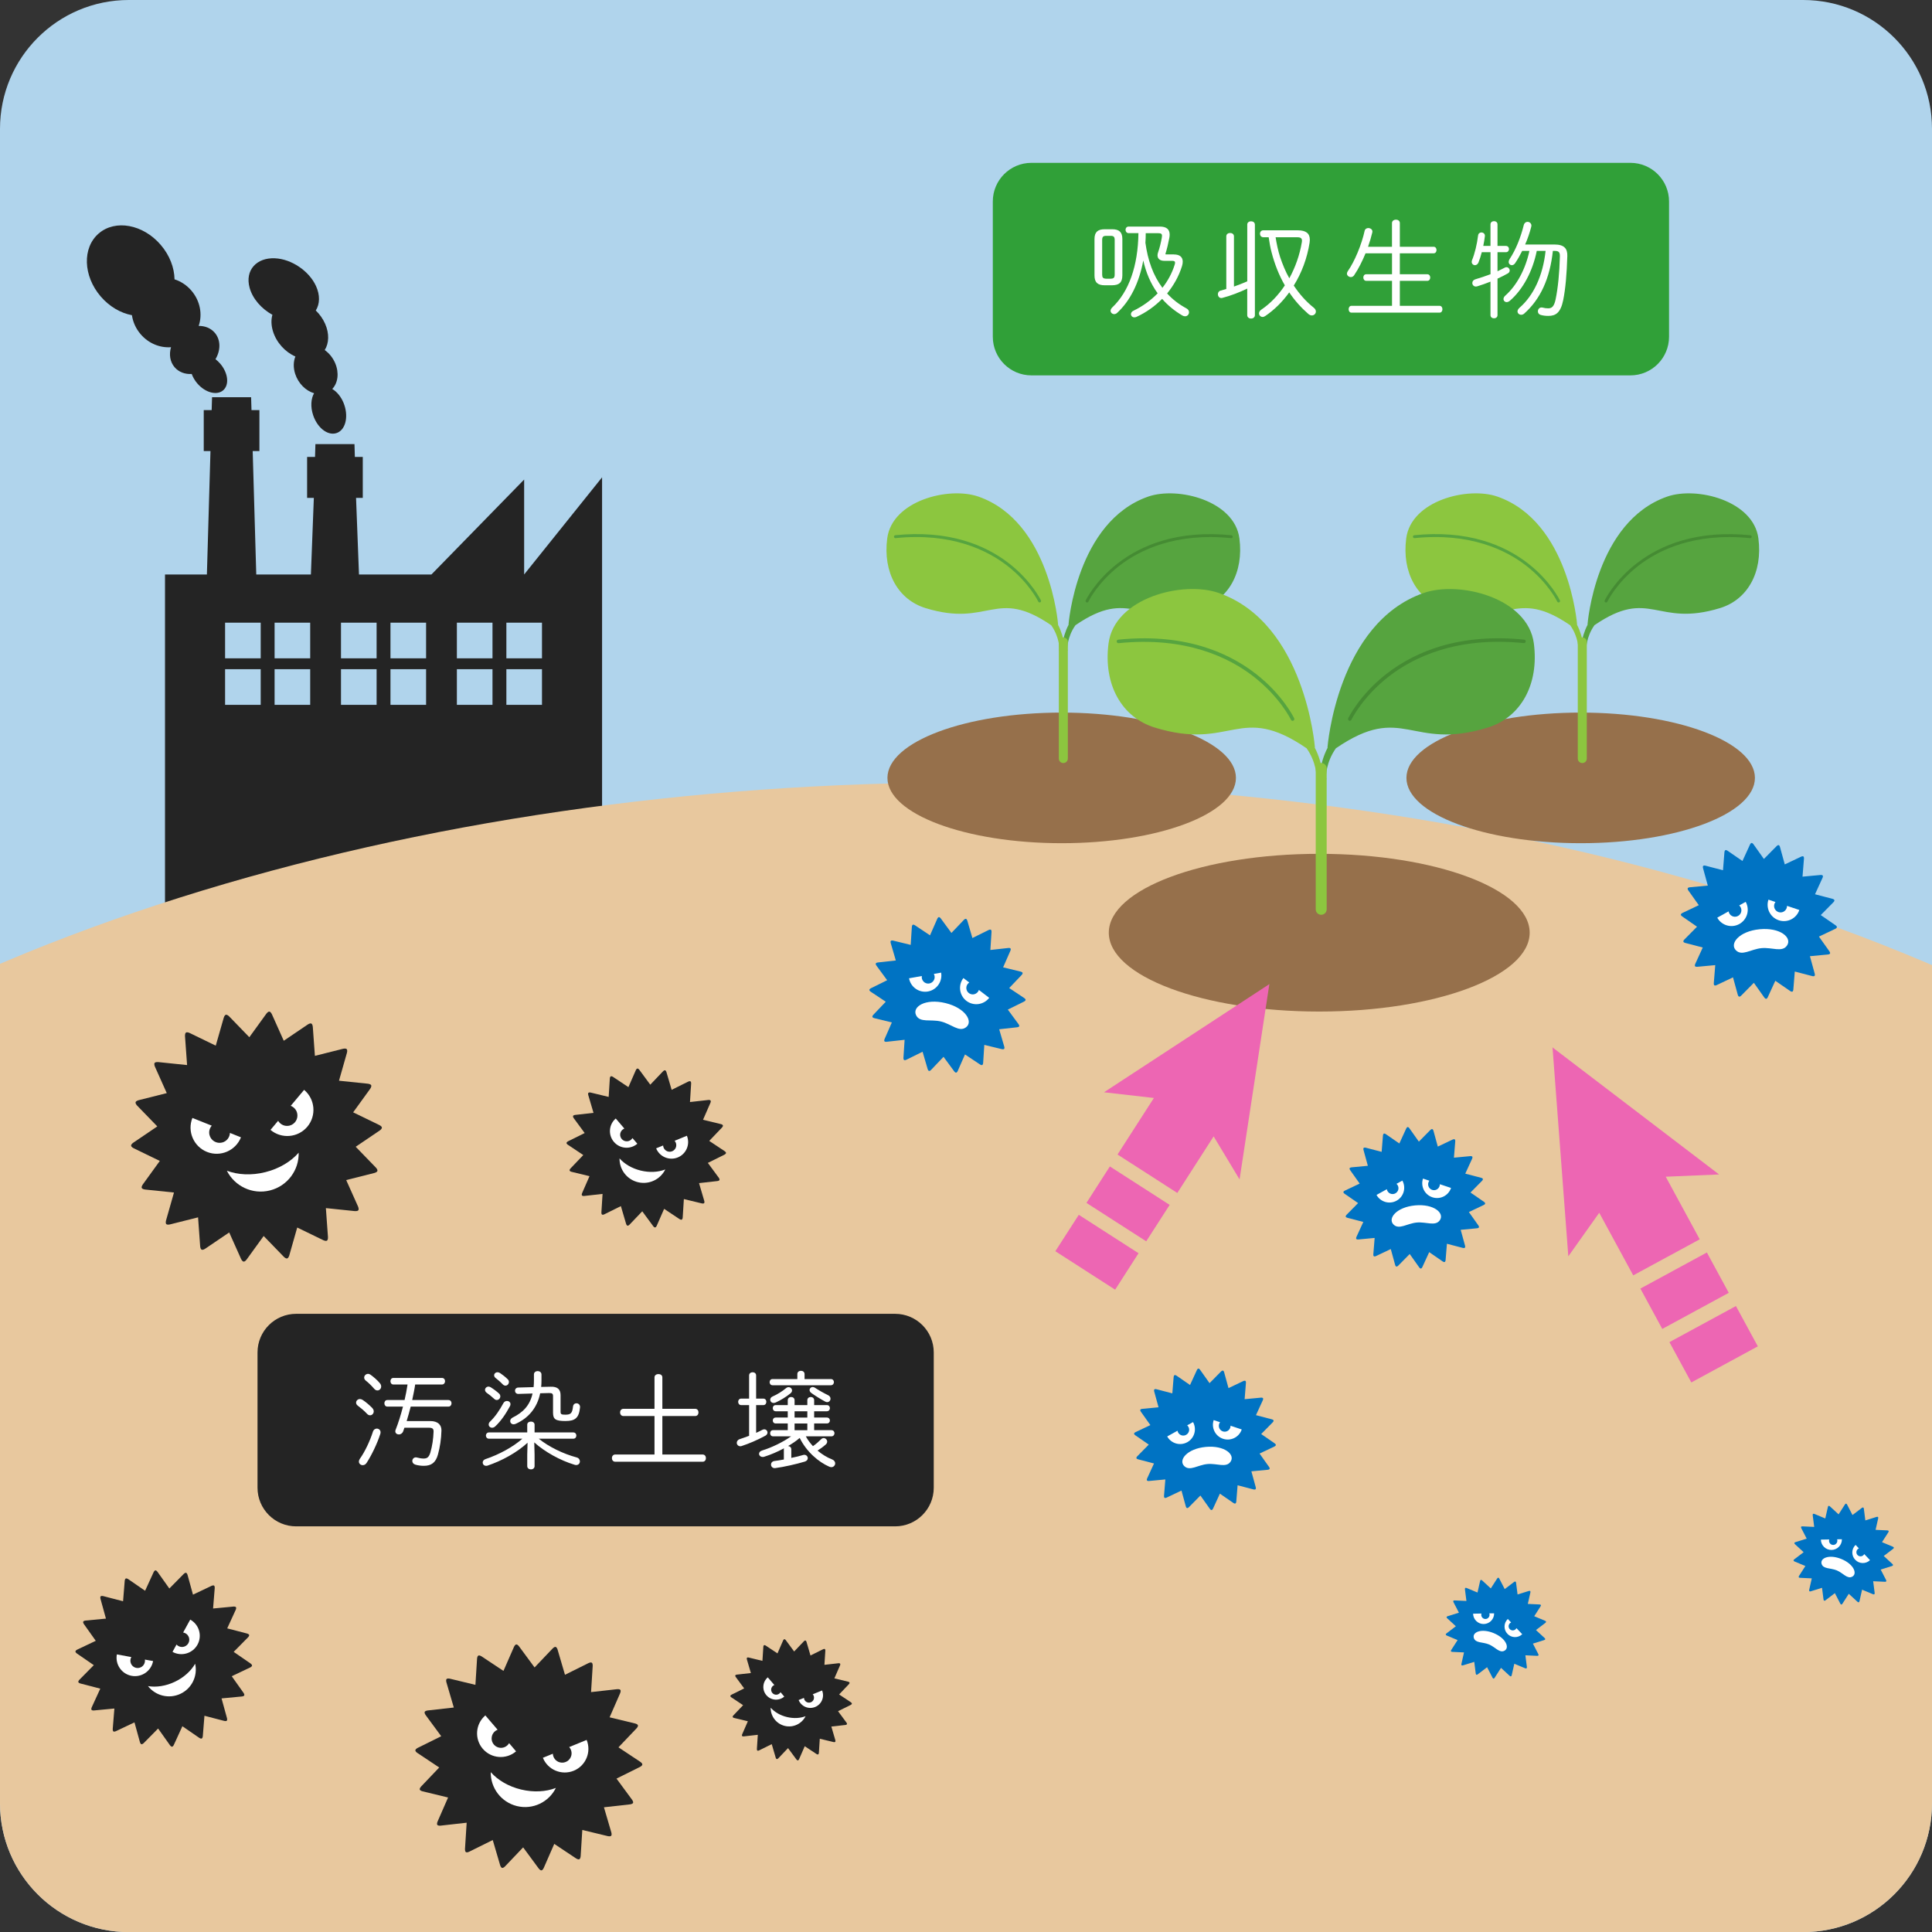 <?xml version="1.0" encoding="utf-8"?>
<!-- Generator: Adobe Illustrator 27.2.0, SVG Export Plug-In . SVG Version: 6.00 Build 0)  -->
<svg version="1.1" id="レイヤー_1" xmlns="http://www.w3.org/2000/svg" xmlns:xlink="http://www.w3.org/1999/xlink" x="0px"
	 y="0px" viewBox="0 0 599.97 600" style="enable-background:new 0 0 599.97 600;" xml:space="preserve">
<rect x="0" y="0" width="599.97" height="600" fill="#333333" stroke="none"/>
<style type="text/css">
	.st0{fill:#B0D4EC;}
	.st1{fill:#242424;}
	.st2{clip-path:url(#SVGID_00000173130577951527819260000003414882306067294911_);fill:#E8C89E;}
	.st3{fill:#FFFFFF;}
	.st4{fill:#30A038;}
	.st5{fill:#96704B;}
	.st6{fill:#8CC63F;}
	.st7{fill:#56A43F;}
	.st8{fill:#458B33;}
	.st9{fill:#0073C3;}
	.st10{fill:#ED66B3;}
</style>
<path class="st0" d="M559.97,600H40c-22.09,0-40-17.91-40-40V40C0,17.91,17.91,0,40,0h519.97c22.09,0,40,17.91,40,40v520
	C599.97,582.09,582.06,600,559.97,600z"/>
<g>
	<path class="st1" d="M51.24,178.4V302h135.73V148.23l-24.2,30.17v-29.48l-28.79,29.48h-22.5l-0.91-23.78h2.09V141.9h-2.46
		l-0.12-3.99H97.95l-0.12,3.99h-2.46v12.72h2.09l-0.91,23.78H79.58l-1.11-38.33h2.09v-12.72H78.1l-0.12-3.99H65.85l-0.12,3.99h-2.46
		v12.72h2.09l-1.11,38.33H51.24z M157.25,193.37h11.06v11.06h-11.06V193.37z M157.25,207.82h11.06v11.06h-11.06V207.82z
		 M141.88,193.37h11.06v11.06h-11.06V193.37z M141.88,207.82h11.06v11.06h-11.06V207.82z M121.26,193.37h11.06v11.06h-11.06V193.37z
		 M121.26,207.82h11.06v11.06h-11.06V207.82z M105.89,193.37h11.06v11.06h-11.06V193.37z M105.89,207.82h11.06v11.06h-11.06V207.82z
		 M85.27,193.37h11.06v11.06H85.27V193.37z M85.27,207.82h11.06v11.06H85.27V207.82z M69.9,193.37h11.06v11.06H69.9V193.37z
		 M69.9,207.82h11.06v11.06H69.9V207.82z"/>
	<path class="st1" d="M98.12,88.8c1.3,2.83,1.23,5.59-0.06,7.62c1.19,1.14,2.21,2.55,2.91,4.14c1.32,3,1.22,6.02-0.13,8.15
		c1.36,0.96,2.53,2.37,3.26,4.1c1.26,2.98,0.86,6.12-0.92,7.98c1.41,0.83,2.72,2.37,3.53,4.38c1.52,3.75,0.81,7.9-1.79,9.15
		c-2.73,1.31-6.27-1.16-7.68-5.39c-0.87-2.6-0.67-5.14,0.29-6.81c-2.56-0.76-4.88-3.01-5.86-6c-0.64-1.98-0.56-3.88,0.06-5.41
		c-3.16-1.38-5.89-4.31-6.97-7.85c-0.57-1.87-0.59-3.62-0.17-5.1c-3.41-1.89-6.12-4.96-7.07-8.37c-1.54-5.55,2.25-9.44,7.85-9.18
		C90.51,80.43,95.97,84.13,98.12,88.8z"/>
	<path class="st1" d="M30.67,72.49c-5.15,4.42-4.88,13.18,0.6,19.57c2.73,3.18,6.23,5.17,9.7,5.82c0.3,2.09,1.2,4.15,2.71,5.91
		c2.49,2.9,6.05,4.29,9.43,4.03c-0.66,2.22-0.33,4.54,1.11,6.22c1.3,1.52,3.26,2.22,5.32,2.1c0.36,1,0.94,2,1.72,2.92
		c2.47,2.88,6.07,3.84,8.04,2.15c1.97-1.69,1.56-5.39-0.91-8.27c-0.46-0.53-0.95-1-1.47-1.4c1.64-2.74,1.66-6.01-0.23-8.21
		c-1.24-1.44-3.05-2.14-4.99-2.12c1.22-3.54,0.49-7.75-2.26-10.96c-1.46-1.7-3.29-2.88-5.24-3.51c-0.06-3.59-1.5-7.45-4.29-10.7
		C44.44,69.66,35.82,68.07,30.67,72.49z"/>
</g>
<g>
	<defs>
		<path id="SVGID_1_" d="M559.97,600H40c-22.09,0-40-17.91-40-40V40C0,17.91,17.91,0,40,0h519.97c22.09,0,40,17.91,40,40v520
			C599.97,582.09,582.06,600,559.97,600z"/>
	</defs>
	<clipPath id="SVGID_00000091002708690781610390000007155333723378344328_">
		<use xlink:href="#SVGID_1_"  style="overflow:visible;"/>
	</clipPath>
	
		<ellipse style="clip-path:url(#SVGID_00000091002708690781610390000007155333723378344328_);fill:#E8C89E;" cx="299.52" cy="510" rx="487.59" ry="267"/>
</g>
<g>
	<path class="st1" d="M117.79,349.37l-8.12-3.94l5.29-7.31c0,0,0.49-0.67,0.31-1.09c-0.18-0.41-1.02-0.49-1.02-0.49l-8.98-0.93
		l2.47-8.68c0,0,0.24-0.8-0.08-1.13c-0.31-0.32-1.12-0.11-1.12-0.11l-8.75,2.2l-0.65-9c0,0-0.05-0.83-0.46-1.03
		c-0.41-0.2-1.09,0.28-1.09,0.28l-7.47,5.06l-3.69-8.24c0,0-0.34-0.77-0.78-0.81c-0.45-0.05-0.93,0.64-0.93,0.64l-5.29,7.31
		l-6.28-6.48c0,0-0.05-0.05-0.12-0.11c-0.02-0.01-0.04-0.03-0.05-0.05c-0.01-0.01-0.02-0.02-0.03-0.02
		c-0.21-0.17-0.54-0.38-0.81-0.31c-0.44,0.11-0.66,0.92-0.66,0.92L67,324.72l-8.12-3.94c0,0-0.75-0.37-1.12-0.12
		c-0.37,0.25-0.31,1.09-0.31,1.09l0.65,9l-8.98-0.93c0,0-0.83-0.09-1.1,0.27c-0.26,0.37,0.08,1.13,0.08,1.13l3.69,8.24l-8.75,2.2
		c0,0-0.81,0.2-0.93,0.63c-0.12,0.43,0.46,1.03,0.46,1.03l6.28,6.48l-7.47,5.06c0,0-0.7,0.46-0.66,0.91
		c0.03,0.45,0.79,0.81,0.79,0.81l8.12,3.94l-5.29,7.31c0,0-0.5,0.67-0.31,1.08c0.18,0.41,1.02,0.49,1.02,0.49l8.98,0.93l-2.47,8.68
		c0,0-0.23,0.8,0.08,1.12c0.31,0.32,1.12,0.11,1.12,0.11l8.75-2.2l0.65,9c0,0,0.05,0.83,0.46,1.03c0.41,0.2,1.09-0.28,1.09-0.28
		l7.47-5.06l3.69,8.24c0,0,0.34,0.77,0.79,0.81c0.45,0.05,0.93-0.64,0.93-0.64l5.29-7.31l6.28,6.48c0,0,0.58,0.6,1.01,0.49
		c0.44-0.11,0.66-0.92,0.66-0.92l2.47-8.68l8.12,3.94c0,0,0.75,0.37,1.12,0.12c0.37-0.25,0.31-1.09,0.31-1.09l-0.65-9l8.98,0.93
		c0,0,0.83,0.09,1.1-0.27c0.26-0.36-0.08-1.13-0.08-1.13l-3.69-8.24l8.75-2.2c0,0,0.81-0.2,0.94-0.63c0.12-0.43-0.46-1.03-0.46-1.03
		l-6.28-6.48l7.47-5.06c0,0,0.7-0.46,0.66-0.91C118.55,349.73,117.79,349.37,117.79,349.37z"/>
	<path class="st3" d="M71.4,351.82c-0.05,1.39-1.01,2.64-2.43,2.99c-1.72,0.43-3.47-0.61-3.91-2.34c-0.27-1.06,0.03-2.14,0.7-2.9
		l-6.01-2.4c-1.66,4.16,0.37,8.88,4.53,10.55c4.16,1.66,8.89-0.37,10.55-4.53L71.4,351.82z"/>
	<path class="st3" d="M94.44,338.45l-4.16,4.96c0.95,0.36,1.72,1.16,1.99,2.23c0.43,1.72-0.61,3.47-2.34,3.91
		c-1.42,0.36-2.85-0.29-3.56-1.49L84,350.88c3.43,2.88,8.55,2.44,11.44-0.99C98.32,346.46,97.87,341.34,94.44,338.45z"/>
	<path class="st3" d="M82.42,364c-4.34,1.09-8.58,0.84-11.97-0.44c2.43,4.82,7.94,7.49,13.39,6.12c5.45-1.37,9.05-6.33,8.91-11.72
		C90.38,360.68,86.76,362.91,82.42,364z"/>
</g>
<g>
	<path class="st1" d="M223.22,365.75l-3.4-4.62l5.14-2.55c0,0,0.48-0.23,0.5-0.52c0.02-0.29-0.43-0.58-0.43-0.58l-4.78-3.18
		l3.96-4.15c0,0,0.37-0.38,0.29-0.66c-0.08-0.28-0.6-0.4-0.6-0.4l-5.58-1.35l2.3-5.26c0,0,0.22-0.49,0.05-0.72
		c-0.17-0.23-0.7-0.17-0.7-0.17l-5.7,0.64l0.36-5.73c0,0,0.04-0.53-0.2-0.69c-0.24-0.16-0.71,0.08-0.71,0.08l-5.14,2.55l-1.62-5.5
		c0,0-0.01-0.04-0.03-0.1c-0.01-0.01-0.01-0.03-0.02-0.04c0-0.01-0.01-0.01-0.01-0.02c-0.07-0.16-0.19-0.37-0.36-0.41
		c-0.28-0.07-0.64,0.32-0.64,0.32l-3.96,4.15l-3.4-4.62c0,0-0.31-0.43-0.6-0.4c-0.28,0.03-0.49,0.52-0.49,0.52l-2.3,5.26l-4.78-3.18
		c0,0-0.44-0.3-0.7-0.17c-0.26,0.13-0.29,0.66-0.29,0.66l-0.36,5.73l-5.58-1.35c0,0-0.52-0.13-0.71,0.08
		c-0.2,0.21-0.04,0.72-0.04,0.72l1.62,5.5l-5.7,0.64c0,0-0.53,0.05-0.64,0.32c-0.12,0.26,0.2,0.69,0.2,0.69l3.4,4.62l-5.14,2.55
		c0,0-0.48,0.23-0.5,0.52c-0.02,0.29,0.43,0.58,0.43,0.58l4.78,3.18l-3.96,4.15c0,0-0.37,0.38-0.29,0.66c0.08,0.28,0.6,0.4,0.6,0.4
		l5.58,1.35l-2.3,5.26c0,0-0.22,0.49-0.05,0.72c0.17,0.23,0.7,0.17,0.7,0.17l5.7-0.64l-0.36,5.73c0,0-0.04,0.53,0.2,0.69
		c0.24,0.16,0.71-0.08,0.71-0.08l5.14-2.55l1.62,5.5c0,0,0.15,0.51,0.42,0.58c0.28,0.07,0.64-0.32,0.64-0.32l3.96-4.15l3.4,4.62
		c0,0,0.31,0.43,0.6,0.4c0.28-0.03,0.49-0.52,0.49-0.52l2.3-5.26l4.78,3.18c0,0,0.44,0.3,0.7,0.17c0.26-0.13,0.29-0.66,0.29-0.66
		l0.36-5.73l5.58,1.35c0,0,0.52,0.13,0.71-0.08c0.2-0.21,0.04-0.72,0.04-0.72l-1.62-5.5l5.7-0.64c0,0,0.53-0.05,0.64-0.32
		C223.54,366.18,223.22,365.75,223.22,365.75z"/>
	<path class="st3" d="M196.4,353.41c-0.44,0.77-1.35,1.18-2.25,0.96c-1.1-0.27-1.77-1.37-1.51-2.47c0.16-0.68,0.65-1.19,1.25-1.43
		l-2.67-3.13c-2.17,1.85-2.42,5.11-0.57,7.27c1.85,2.17,5.11,2.42,7.27,0.57L196.4,353.41z"/>
	<path class="st3" d="M213.31,352.7l-3.81,1.56c0.43,0.48,0.62,1.16,0.46,1.84c-0.27,1.1-1.37,1.77-2.47,1.51
		c-0.9-0.22-1.52-1-1.56-1.89l-2.17,0.89c1.08,2.64,4.09,3.9,6.73,2.82C213.12,358.35,214.39,355.34,213.31,352.7z"/>
	<path class="st3" d="M198.99,363.52c-2.76-0.67-5.08-2.06-6.6-3.79c-0.06,3.43,2.26,6.56,5.73,7.4c3.47,0.84,6.96-0.89,8.48-3.96
		C204.45,364.01,201.76,364.19,198.99,363.52z"/>
</g>
<g>
	<path class="st1" d="M196.29,558.9l-4.84-6.57l7.31-3.63c0,0,0.68-0.33,0.71-0.74c0.03-0.41-0.61-0.82-0.61-0.82l-6.8-4.52
		l5.63-5.91c0,0,0.53-0.54,0.41-0.93c-0.11-0.39-0.85-0.56-0.85-0.56l-7.94-1.92l3.27-7.48c0,0,0.31-0.69,0.07-1.02
		c-0.24-0.33-0.99-0.24-0.99-0.24l-8.11,0.91l0.51-8.15c0,0,0.05-0.75-0.29-0.98c-0.34-0.23-1.01,0.12-1.01,0.12l-7.31,3.63
		l-2.3-7.83c0,0-0.02-0.06-0.05-0.14c-0.01-0.02-0.02-0.04-0.02-0.06c0-0.01-0.01-0.02-0.01-0.03c-0.1-0.22-0.27-0.53-0.52-0.59
		c-0.4-0.1-0.91,0.46-0.91,0.46l-5.63,5.91l-4.84-6.57c0,0-0.44-0.61-0.85-0.57c-0.4,0.05-0.7,0.74-0.7,0.74l-3.27,7.48l-6.8-4.52
		c0,0-0.63-0.42-0.99-0.24c-0.37,0.18-0.41,0.94-0.41,0.94l-0.51,8.15l-7.94-1.92c0,0-0.73-0.18-1.01,0.11
		c-0.28,0.29-0.06,1.02-0.06,1.02l2.3,7.83l-8.12,0.91c0,0-0.75,0.08-0.92,0.45c-0.16,0.37,0.29,0.98,0.29,0.98l4.84,6.57
		l-7.32,3.63c0,0-0.68,0.33-0.71,0.74c-0.03,0.41,0.61,0.82,0.61,0.82l6.8,4.52l-5.63,5.91c0,0-0.52,0.54-0.41,0.93
		c0.11,0.39,0.85,0.56,0.85,0.56l7.94,1.92l-3.27,7.48c0,0-0.31,0.69-0.07,1.02c0.24,0.33,0.99,0.24,0.99,0.24l8.12-0.91l-0.52,8.15
		c0,0-0.05,0.76,0.29,0.98c0.34,0.23,1.01-0.12,1.01-0.12l7.32-3.63l2.3,7.83c0,0,0.21,0.73,0.6,0.82c0.4,0.1,0.91-0.46,0.91-0.46
		l5.63-5.91l4.84,6.57c0,0,0.44,0.61,0.85,0.57c0.4-0.05,0.7-0.74,0.7-0.74l3.27-7.48l6.8,4.52c0,0,0.63,0.42,0.99,0.24
		c0.36-0.18,0.41-0.94,0.41-0.94l0.51-8.15l7.94,1.92c0,0,0.73,0.18,1.02-0.11c0.28-0.3,0.06-1.02,0.06-1.02l-2.3-7.83l8.12-0.91
		c0,0,0.75-0.08,0.92-0.45C196.74,559.5,196.29,558.9,196.29,558.9z"/>
	<path class="st3" d="M158.1,541.33c-0.63,1.09-1.92,1.68-3.21,1.37c-1.56-0.38-2.52-1.95-2.14-3.51c0.23-0.96,0.92-1.7,1.78-2.03
		l-3.81-4.45c-3.08,2.64-3.44,7.27-0.81,10.35c2.64,3.08,7.27,3.44,10.35,0.81L158.1,541.33z"/>
	<path class="st3" d="M182.18,540.32l-5.42,2.22c0.61,0.69,0.89,1.66,0.66,2.62c-0.38,1.56-1.95,2.52-3.52,2.14
		c-1.29-0.31-2.16-1.43-2.22-2.69l-3.09,1.26c1.53,3.76,5.82,5.55,9.58,4.02C181.91,548.36,183.71,544.08,182.18,540.32z"/>
	<path class="st3" d="M161.8,555.72c-3.93-0.95-7.23-2.94-9.4-5.39c-0.09,4.88,3.21,9.34,8.15,10.54c4.94,1.2,9.91-1.26,12.07-5.64
		C169.57,556.42,165.73,556.67,161.8,555.72z"/>
</g>
<g>
	<path class="st1" d="M262.85,534.92l-2.6-3.52l3.92-1.94c0,0,0.36-0.18,0.38-0.4c0.01-0.22-0.33-0.44-0.33-0.44l-3.64-2.42
		l3.02-3.17c0,0,0.28-0.29,0.22-0.5c-0.06-0.21-0.46-0.3-0.46-0.3l-4.25-1.03l1.75-4.01c0,0,0.17-0.37,0.04-0.55
		c-0.13-0.18-0.53-0.13-0.53-0.13l-4.35,0.49l0.28-4.37c0,0,0.03-0.4-0.15-0.53c-0.18-0.12-0.54,0.06-0.54,0.06l-3.92,1.94
		l-1.23-4.2c0,0-0.01-0.03-0.03-0.08c0-0.01-0.01-0.02-0.01-0.03c0-0.01,0-0.01-0.01-0.02c-0.05-0.12-0.14-0.28-0.28-0.32
		c-0.21-0.05-0.49,0.24-0.49,0.24l-3.02,3.17l-2.6-3.52c0,0-0.24-0.33-0.45-0.3c-0.22,0.02-0.38,0.4-0.38,0.4l-1.75,4.01l-3.64-2.42
		c0,0-0.34-0.23-0.53-0.13c-0.2,0.1-0.22,0.5-0.22,0.5l-0.28,4.37l-4.25-1.03c0,0-0.39-0.1-0.54,0.06
		c-0.15,0.16-0.03,0.55-0.03,0.55l1.23,4.2l-4.35,0.49c0,0-0.4,0.04-0.49,0.24c-0.09,0.2,0.16,0.52,0.16,0.52l2.6,3.52l-3.92,1.95
		c0,0-0.36,0.18-0.38,0.4c-0.01,0.22,0.33,0.44,0.33,0.44l3.64,2.42l-3.02,3.17c0,0-0.28,0.29-0.22,0.5c0.06,0.21,0.46,0.3,0.46,0.3
		l4.25,1.03l-1.75,4.01c0,0-0.17,0.37-0.04,0.55c0.13,0.18,0.53,0.13,0.53,0.13l4.35-0.49l-0.28,4.37c0,0-0.03,0.4,0.15,0.53
		c0.18,0.12,0.54-0.06,0.54-0.06l3.92-1.94l1.23,4.2c0,0,0.11,0.39,0.32,0.44c0.21,0.05,0.49-0.24,0.49-0.24l3.02-3.17l2.6,3.52
		c0,0,0.24,0.33,0.46,0.3c0.22-0.02,0.38-0.4,0.38-0.4l1.75-4.01l3.64,2.42c0,0,0.34,0.23,0.53,0.13c0.2-0.1,0.22-0.5,0.22-0.5
		l0.28-4.37l4.25,1.03c0,0,0.39,0.1,0.54-0.06c0.15-0.16,0.03-0.55,0.03-0.55l-1.23-4.2l4.35-0.49c0,0,0.4-0.04,0.49-0.24
		C263.1,535.24,262.85,534.92,262.85,534.92z"/>
	<path class="st3" d="M242.39,525.5c-0.34,0.58-1.03,0.9-1.72,0.74c-0.84-0.2-1.35-1.05-1.15-1.88c0.13-0.52,0.49-0.91,0.95-1.09
		l-2.04-2.38c-1.65,1.41-1.85,3.9-0.43,5.55c1.41,1.65,3.9,1.85,5.55,0.43L242.39,525.5z"/>
	<path class="st3" d="M255.29,524.96l-2.9,1.19c0.33,0.37,0.48,0.89,0.35,1.4c-0.2,0.84-1.05,1.35-1.88,1.15
		c-0.69-0.17-1.16-0.77-1.19-1.44l-1.66,0.68c0.82,2.01,3.12,2.98,5.13,2.15C255.15,529.27,256.12,526.97,255.29,524.96z"/>
	<path class="st3" d="M244.37,533.21c-2.11-0.51-3.87-1.57-5.04-2.89c-0.05,2.61,1.72,5,4.37,5.65c2.65,0.64,5.31-0.68,6.47-3.02
		C248.54,533.59,246.48,533.72,244.37,533.21z"/>
</g>
<g>
	<path class="st1" d="M76.71,507.28l-6.15-1.6l2.65-5.78c0,0,0.25-0.53,0.06-0.79c-0.18-0.26-0.77-0.2-0.77-0.2l-6.33,0.6l0.51-6.34
		c0,0,0.05-0.59-0.21-0.77c-0.26-0.18-0.79,0.08-0.79,0.08l-5.75,2.73l-1.69-6.13c0,0-0.15-0.57-0.46-0.65
		c-0.31-0.08-0.72,0.34-0.72,0.34l-4.47,4.53l-3.68-5.18c0,0-0.34-0.48-0.65-0.45c-0.32,0.03-0.56,0.57-0.56,0.57L45.06,494
		l-5.24-3.61c0,0-0.04-0.03-0.1-0.06c-0.01-0.01-0.03-0.02-0.04-0.02c-0.01,0-0.02-0.01-0.02-0.01c-0.17-0.09-0.42-0.19-0.6-0.1
		c-0.29,0.14-0.33,0.72-0.33,0.72l-0.51,6.34l-6.16-1.6c0,0-0.57-0.15-0.79,0.07c-0.22,0.23-0.06,0.79-0.06,0.79l1.69,6.13
		l-6.33,0.6c0,0-0.59,0.05-0.72,0.34c-0.13,0.29,0.21,0.77,0.21,0.77l3.68,5.18l-5.75,2.73c0,0-0.53,0.25-0.56,0.57
		c-0.03,0.32,0.46,0.65,0.46,0.65l5.24,3.61l-4.47,4.53c0,0-0.42,0.42-0.33,0.72c0.08,0.31,0.65,0.45,0.65,0.45l6.16,1.6l-2.65,5.78
		c0,0-0.25,0.53-0.07,0.79c0.18,0.26,0.77,0.2,0.77,0.2l6.33-0.6l-0.51,6.34c0,0-0.05,0.59,0.21,0.77c0.26,0.18,0.79-0.08,0.79-0.08
		l5.75-2.73l1.69,6.13c0,0,0.15,0.57,0.46,0.65c0.31,0.08,0.72-0.34,0.72-0.34l4.47-4.53l3.68,5.19c0,0,0.34,0.48,0.65,0.45
		c0.32-0.03,0.56-0.57,0.56-0.57l2.65-5.78l5.24,3.61c0,0,0.48,0.34,0.77,0.2c0.29-0.14,0.33-0.72,0.33-0.72l0.51-6.34l6.15,1.6
		c0,0,0.57,0.15,0.79-0.07c0.22-0.23,0.06-0.79,0.06-0.79l-1.69-6.13l6.33-0.6c0,0,0.59-0.05,0.72-0.34
		c0.13-0.29-0.21-0.77-0.21-0.77l-3.68-5.18l5.75-2.73c0,0,0.53-0.25,0.56-0.57c0.02-0.32-0.46-0.65-0.46-0.65l-5.24-3.61l4.47-4.53
		c0,0,0.42-0.42,0.33-0.72C77.28,507.43,76.71,507.28,76.71,507.28z"/>
	<path class="st3" d="M44.99,515.37c0.15,0.97-0.34,1.96-1.27,2.4c-1.13,0.54-2.48,0.06-3.02-1.08c-0.33-0.7-0.27-1.48,0.08-2.1
		l-4.49-0.83c-0.57,3.11,1.48,6.09,4.59,6.66c3.11,0.57,6.09-1.48,6.66-4.59L44.99,515.37z"/>
	<path class="st3" d="M59.07,502.96l-2.19,4c0.71,0.12,1.35,0.57,1.68,1.26c0.54,1.13,0.06,2.48-1.08,3.02
		c-0.93,0.44-2.01,0.19-2.66-0.54l-1.25,2.28c2.77,1.52,6.25,0.51,7.77-2.26C62.85,507.96,61.84,504.48,59.07,502.96z"/>
	<path class="st3" d="M54.29,522.27c-2.85,1.35-5.82,1.77-8.33,1.34c2.34,3,6.52,4.08,10.1,2.38c3.58-1.7,5.38-5.62,4.54-9.33
		C59.33,518.88,57.13,520.92,54.29,522.27z"/>
</g>
<path class="st1" d="M277.97,474h-186c-6.63,0-12-5.37-12-12v-42c0-6.63,5.37-12,12-12h186c6.63,0,12,5.37,12,12v42
	C289.97,468.63,284.6,474,277.97,474z"/>
<g>
	<path class="st3" d="M115.63,437.27c0.3,0.33,0.43,0.69,0.43,1.02c0,0.66-0.5,1.22-1.12,1.22c-0.33,0-0.66-0.13-0.96-0.46
		c-0.89-0.99-2.15-1.98-2.81-2.48c-0.43-0.3-0.59-0.66-0.59-0.99c0-0.59,0.53-1.12,1.19-1.12c0.26,0,0.56,0.1,0.83,0.26
		C113.48,435.29,114.8,436.38,115.63,437.27z M117.02,443.64c0.59,0,1.16,0.43,1.16,1.16c0,0.17-0.03,0.36-0.1,0.56
		c-0.92,2.9-2.71,6.6-4.22,8.91c-0.33,0.53-0.79,0.73-1.22,0.73c-0.63,0-1.19-0.46-1.19-1.12c0-0.26,0.1-0.56,0.3-0.86
		c1.55-2.15,3.13-5.51,4.06-8.42C116.02,443.94,116.52,443.64,117.02,443.64z M117.97,429.55c0.3,0.36,0.4,0.69,0.4,1.02
		c0,0.69-0.53,1.22-1.16,1.22c-0.33,0-0.69-0.13-1.02-0.53c-0.79-0.92-1.85-1.95-2.54-2.47c-0.4-0.3-0.56-0.66-0.56-0.99
		c0-0.63,0.56-1.16,1.22-1.16c0.23,0,0.46,0.07,0.69,0.23C115.96,427.53,117.25,428.66,117.97,429.55z M125.6,443.34
		c-0.13,0.4-0.26,0.79-0.4,1.16c-0.26,0.66-0.83,0.96-1.32,0.96c-0.59,0-1.12-0.36-1.12-0.99c0-0.13,0.03-0.3,0.1-0.46
		c0.86-2.18,1.62-4.62,2.28-7.2h-4.85c-0.63,0-0.92-0.53-0.92-1.02c0-0.53,0.3-1.02,0.92-1.02h5.35c0.36-1.58,0.69-3.2,0.92-4.82
		h-4.39c-0.63,0-0.92-0.53-0.92-1.02c0-0.53,0.3-1.02,0.92-1.02h15.08c0.63,0,0.96,0.5,0.96,1.02c0,0.5-0.33,1.02-0.96,1.02h-8.32
		c-0.23,1.62-0.59,3.2-0.92,4.82h11.25c0.63,0,0.96,0.5,0.96,1.02c0,0.5-0.33,1.02-0.96,1.02h-11.72c-0.4,1.52-0.79,3-1.25,4.49
		h7.33c2.48,0,3.5,1.29,3.47,2.94c-0.07,2.67-0.46,5.18-1.09,7.46c-0.69,2.51-2.05,3.5-4.39,3.5c-0.79,0-1.72-0.1-2.61-0.36
		c-0.66-0.2-0.96-0.66-0.96-1.15c0-0.56,0.43-1.12,1.12-1.12c0.13,0,0.26,0.03,0.4,0.07c0.59,0.17,1.35,0.3,1.98,0.3
		c1.06,0,1.65-0.36,2.11-1.88c0.59-2.01,0.92-4.29,0.99-6.44c0.03-0.89-0.3-1.25-1.42-1.25H125.6z"/>
	<path class="st3" d="M167.31,446.78c3.1,2.51,7.56,4.69,11.75,5.81c0.73,0.2,1.02,0.73,1.02,1.25c0,0.56-0.4,1.12-1.16,1.12
		c-0.17,0-0.33-0.03-0.53-0.1c-4.39-1.32-9.21-3.99-12.48-6.93l0.1,3.8v3.56c0,0.66-0.56,1.02-1.12,1.02
		c-0.59,0-1.16-0.36-1.16-1.02v-3.6l0.1-3.66c-3.33,3.07-7.99,5.61-12.41,7.1c-0.17,0.07-0.33,0.07-0.46,0.07
		c-0.66,0-1.06-0.5-1.06-1.02c0-0.43,0.26-0.86,0.86-1.06c4.22-1.42,8.61-3.8,11.45-6.34h-10.36c-0.63,0-0.96-0.5-0.96-0.99
		c0-0.46,0.33-0.96,0.96-0.96h11.88v-2.41c0-0.63,0.56-0.96,1.16-0.96c0.56,0,1.12,0.33,1.12,0.96v2.41h12.01
		c0.66,0,0.96,0.5,0.96,0.96c0,0.5-0.3,0.99-0.96,0.99H167.31z M154.94,432.72c0.3,0.26,0.43,0.59,0.43,0.92
		c0,0.59-0.5,1.12-1.09,1.12c-0.26,0-0.56-0.1-0.82-0.36c-0.66-0.63-1.62-1.39-2.25-1.82c-0.43-0.3-0.59-0.66-0.59-0.96
		c0-0.56,0.5-1.02,1.09-1.02c0.2,0,0.43,0.07,0.66,0.2C153.19,431.3,154.21,432.06,154.94,432.72z M157.44,435.06
		c0.56,0,1.09,0.4,1.09,0.99c0,0.23-0.07,0.46-0.2,0.69c-1.29,2.41-2.77,4.55-4.49,6.17c-0.33,0.33-0.69,0.46-1.02,0.46
		c-0.59,0-1.06-0.43-1.06-0.99c0-0.33,0.13-0.66,0.5-0.99c1.58-1.52,2.9-3.5,4.06-5.64C156.59,435.26,157.02,435.06,157.44,435.06z
		 M157.71,428.36c0.23,0.23,0.33,0.53,0.33,0.79c0,0.59-0.46,1.15-1.06,1.15c-0.3,0-0.63-0.13-0.92-0.46
		c-0.76-0.79-1.45-1.35-2.08-1.85c-0.36-0.26-0.53-0.59-0.53-0.89c0-0.53,0.46-0.96,1.06-0.96c0.26,0,0.53,0.1,0.79,0.26
		C156.09,426.94,156.92,427.57,157.71,428.36z M171.04,430.64c2.15-0.07,3.04,0.89,3.04,2.61v5.15c0,0.79,0.26,0.92,1.52,0.92
		c1.68,0,2.11-0.5,2.34-2.48c0.07-0.73,0.56-1.06,1.09-1.06c0.59,0,1.19,0.5,1.09,1.32c-0.33,3.2-1.48,4.19-4.52,4.19
		c-3.1,0-3.86-0.56-3.86-2.61v-5.12c0-0.73-0.26-0.99-1.25-0.96l-2.74,0.07c-0.96,4.65-3.76,7.76-7.56,9.47
		c-0.23,0.1-0.46,0.17-0.69,0.17c-0.66,0-1.06-0.49-1.06-1.02c0-0.4,0.23-0.79,0.73-1.06c3.2-1.58,5.38-3.73,6.21-7.49l-4.39,0.13
		c-0.69,0.03-1.06-0.5-1.06-0.99s0.36-0.99,1.06-0.99l4.72-0.13c0.07-0.66,0.1-1.35,0.1-2.08v-1.88c0-0.66,0.59-1.02,1.15-1.02
		c0.59,0,1.19,0.36,1.19,1.06v1.98c0,0.66-0.03,1.29-0.1,1.88L171.04,430.64z"/>
	<path class="st3" d="M218.2,451.69c0.69,0,1.02,0.56,1.02,1.12c0,0.56-0.33,1.12-1.02,1.12h-27.16c-0.66,0-1.02-0.56-1.02-1.12
		c0-0.56,0.36-1.12,1.02-1.12h12.21v-11.95h-9.67c-0.66,0-1.02-0.56-1.02-1.12c0-0.56,0.36-1.12,1.02-1.12h9.67v-9.77
		c0-0.69,0.63-1.02,1.22-1.02c0.63,0,1.22,0.33,1.22,1.02v9.77h10.2c0.69,0,1.02,0.56,1.02,1.12c0,0.56-0.33,1.12-1.02,1.12h-10.2
		v11.95H218.2z"/>
	<path class="st3" d="M234.8,444.96c0.66-0.3,1.32-0.59,1.92-0.92c0.23-0.13,0.43-0.17,0.63-0.17c0.56,0,0.99,0.46,0.99,0.99
		c0,0.36-0.2,0.73-0.66,0.99c-2.48,1.35-5.12,2.47-7.36,3.2c-0.17,0.07-0.3,0.07-0.43,0.07c-0.66,0-1.09-0.53-1.09-1.06
		c0-0.46,0.3-0.96,0.96-1.16c0.86-0.3,1.85-0.63,2.87-1.02v-9.54h-2.48c-0.59,0-0.92-0.5-0.92-1.02c0-0.5,0.33-0.99,0.92-0.99h2.48
		v-7.2c0-0.66,0.56-0.99,1.09-0.99c0.56,0,1.09,0.33,1.09,0.99v7.2h2.25c0.63,0,0.92,0.5,0.92,0.99c0,0.53-0.3,1.02-0.92,1.02h-2.25
		V444.96z M250.25,446.05c0.59,1.12,1.35,2.11,2.21,3.04c0.96-0.66,1.78-1.39,2.54-2.15c0.23-0.23,0.53-0.36,0.79-0.36
		c0.56,0,1.09,0.53,1.09,1.09c0,0.3-0.13,0.63-0.46,0.92c-0.83,0.73-1.75,1.39-2.54,1.88c1.42,1.19,2.97,2.15,4.52,2.74
		c0.66,0.26,0.96,0.76,0.96,1.22c0,0.59-0.46,1.19-1.19,1.19c-0.23,0-0.46-0.07-0.69-0.17c-3.2-1.39-7-4.55-9.14-8.91
		c-1.09,0.96-2.34,1.78-3.6,2.51c0.53,0.07,0.99,0.4,0.99,1.02v2.67c1.35-0.26,2.64-0.59,3.63-0.89c0.13-0.03,0.26-0.07,0.4-0.07
		c0.66,0,1.09,0.53,1.09,1.06c0,0.43-0.3,0.86-0.96,1.06c-2.54,0.76-6.4,1.65-9.14,2.01c-0.83,0.1-1.32-0.5-1.32-1.09
		c0-0.53,0.36-1.02,1.09-1.12c0.83-0.1,1.85-0.26,2.9-0.46v-3.17c0-0.1,0-0.2,0.03-0.3c-2.01,1.09-4.12,1.98-6.11,2.61
		c-0.17,0.07-0.33,0.07-0.5,0.07c-0.66,0-1.12-0.46-1.12-0.99c0-0.4,0.3-0.83,0.96-1.02c3-0.92,6.54-2.64,8.98-4.39h-5.58
		c-0.63,0-0.92-0.5-0.92-0.96c0-0.5,0.3-0.96,0.92-0.96h4.55v-2.08h-3.73c-0.63,0-0.92-0.46-0.92-0.92s0.3-0.92,0.92-0.92h3.73
		v-1.95h-3.73c-0.63,0-0.92-0.5-0.92-0.96c0-0.5,0.3-0.96,0.92-0.96h3.73v-1.49c0-0.69,0.53-1.02,1.06-1.02
		c0.53,0,1.06,0.33,1.06,1.02v1.49h3.96v-1.49c0-0.69,0.53-1.02,1.06-1.02s1.06,0.33,1.06,1.02v1.49h3.93
		c0.63,0,0.96,0.46,0.96,0.96c0,0.46-0.33,0.96-0.96,0.96h-3.93v1.95h3.93c0.63,0,0.96,0.46,0.96,0.92s-0.33,0.92-0.96,0.92h-3.93
		v2.08h5.35c0.63,0,0.96,0.46,0.96,0.96c0,0.46-0.33,0.96-0.96,0.96H250.25z M258.01,428.26c0.63,0,0.96,0.46,0.96,0.96
		c0,0.46-0.33,0.96-0.96,0.96h-18.09c-0.63,0-0.92-0.5-0.92-0.96c0-0.5,0.3-0.96,0.92-0.96h7.69v-1.55c0-0.69,0.56-1.02,1.12-1.02
		c0.56,0,1.12,0.33,1.12,1.02v1.55H258.01z M244.9,430.77c0.56,0,1.06,0.46,1.06,1.02c0,0.3-0.13,0.63-0.5,0.92
		c-1.32,1.09-3.07,2.14-4.52,2.8c-0.26,0.1-0.46,0.17-0.69,0.17c-0.66,0-1.06-0.5-1.06-1.02c0-0.36,0.2-0.76,0.73-0.99
		c1.45-0.63,3.07-1.65,4.16-2.57C244.34,430.87,244.64,430.77,244.9,430.77z M246.75,440.21h3.96v-1.95h-3.96V440.21z
		 M246.75,444.14h3.96v-2.08h-3.96V444.14z M257.05,433.21c0.63,0.26,0.86,0.73,0.86,1.15c0,0.56-0.43,1.06-1.02,1.06
		c-0.2,0-0.4-0.03-0.63-0.17c-1.32-0.69-3.27-1.91-4.26-2.64c-0.43-0.3-0.59-0.63-0.59-0.96c0-0.5,0.43-0.92,0.96-0.92
		c0.23,0,0.5,0.07,0.76,0.26C254.08,431.63,255.93,432.68,257.05,433.21z"/>
</g>
<path class="st4" d="M506.31,116.57h-186c-6.63,0-12-5.37-12-12v-42c0-6.63,5.37-12,12-12h186c6.63,0,12,5.37,12,12v42
	C518.31,111.2,512.94,116.57,506.31,116.57z"/>
<g>
	<path class="st3" d="M343.06,88.59c-2.18,0-3.17-0.89-3.17-3.04V74.23c0-2.14,0.99-3.04,3.17-3.04h2.31c2.18,0,3.17,0.89,3.17,3.04
		v11.32c-0.03,2.24-1.02,3-3.17,3.04H343.06z M344.94,86.54c0.92,0,1.22-0.33,1.22-1.29V74.53c0-0.96-0.3-1.29-1.22-1.29h-1.45
		c-0.92,0-1.22,0.33-1.22,1.29v10.73c0,0.92,0.26,1.25,1.22,1.29H344.94z M364.55,79.02c1.88,0,2.74,0.86,2.74,2.24
		c0,0.4-0.07,0.89-0.23,1.39c-0.99,3.17-2.61,6.01-4.62,8.48c1.68,1.85,3.7,3.4,5.97,4.62c0.59,0.3,0.83,0.76,0.83,1.22
		c0,0.66-0.5,1.25-1.22,1.25c-0.26,0-0.53-0.07-0.83-0.23c-2.41-1.42-4.52-3.13-6.3-5.18c-2.34,2.38-5.08,4.29-7.99,5.61
		c-0.23,0.1-0.43,0.13-0.63,0.13c-0.63,0-1.06-0.46-1.06-0.99c0-0.4,0.23-0.83,0.83-1.09c2.74-1.32,5.28-3.14,7.46-5.38
		c-2.21-3.04-3.66-6.57-4.46-10.2c-1.29,6.93-4.03,12.51-8.15,16.3c-0.3,0.26-0.59,0.36-0.89,0.36c-0.59,0-1.12-0.46-1.12-1.06
		c0-0.3,0.17-0.66,0.5-0.99c5.21-4.92,8.02-12.94,8.15-23.1h-3.04c-0.63,0-0.96-0.53-0.96-1.02c0-0.53,0.33-1.02,0.96-1.02h9.67
		c2.08,0,3.07,0.86,3.07,2.51c0,0.3-0.03,0.63-0.1,0.99c-0.33,1.75-0.73,3.43-1.22,5.02l0.1,0.13H364.55z M355.8,72.42
		c0,0.99-0.03,1.98-0.1,2.97c0.36,2.58,0.92,5.15,1.85,7.62c0.83,2.25,1.98,4.42,3.43,6.37c1.65-2.11,2.97-4.49,3.8-7.16
		c0.07-0.26,0.13-0.46,0.13-0.63c0-0.46-0.3-0.59-0.96-0.59h-2.41c-1.19,0-2.08-0.56-2.08-1.72c0-0.3,0.07-0.63,0.2-0.99
		c0.5-1.42,0.86-2.97,1.12-4.42c0.03-0.26,0.07-0.46,0.07-0.63c0-0.63-0.3-0.83-1.25-0.83H355.8z"/>
	<path class="st3" d="M387.32,69.78c0-0.73,0.59-1.06,1.19-1.06c0.59,0,1.19,0.33,1.19,1.06v28.09c0,0.69-0.59,1.06-1.19,1.06
		c-0.59,0-1.19-0.36-1.19-1.06v-8.25c-2.31,1.12-5.18,2.24-7.76,2.9c-0.83,0.2-1.35-0.46-1.35-1.16c0-0.5,0.26-0.96,0.86-1.12
		c0.59-0.17,1.16-0.33,1.75-0.5V73.41c0-0.73,0.59-1.06,1.19-1.06c0.59,0,1.19,0.33,1.19,1.06v15.58c1.39-0.5,2.77-1.02,4.13-1.62
		V69.78z M392.3,73.67c-0.66,0-1.02-0.53-1.02-1.09c0-0.53,0.36-1.06,1.02-1.06H403c2.51,0,3.76,0.92,3.76,2.94
		c0,0.26-0.03,0.56-0.07,0.89c-0.76,4.85-2.47,9.41-4.92,13.33c1.78,2.67,3.86,5.02,6.24,6.9c0.43,0.36,0.63,0.76,0.63,1.16
		c0,0.66-0.56,1.22-1.25,1.22c-0.33,0-0.69-0.13-1.06-0.43c-2.25-1.95-4.26-4.19-5.97-6.73c-2.11,2.94-4.65,5.45-7.43,7.33
		c-0.3,0.2-0.56,0.3-0.83,0.3c-0.66,0-1.12-0.53-1.12-1.09c0-0.4,0.2-0.83,0.69-1.16c2.84-1.91,5.31-4.52,7.33-7.56
		c-1.85-3.2-3.2-6.7-4.13-10.3c-0.43-1.58-0.63-3.04-0.89-4.65H392.3z M396.13,73.67c0.33,2.11,0.76,4.16,1.42,6.21
		c0.76,2.24,1.65,4.46,2.84,6.54c1.88-3.43,3.23-7.26,3.89-11.22c0.17-1.06-0.17-1.52-1.39-1.52H396.13z"/>
	<path class="st3" d="M424.05,78.69c-0.99,2.38-2.11,4.69-3.56,6.83c-0.26,0.36-0.63,0.53-0.99,0.53c-0.59,0-1.22-0.46-1.22-1.09
		c0-0.23,0.1-0.46,0.26-0.73c2.11-3,4.29-8.22,5.25-12.58c0.13-0.56,0.63-0.83,1.12-0.83c0.69,0,1.45,0.5,1.25,1.35
		c-0.33,1.42-0.79,2.94-1.32,4.46h7.43v-7.36c0-0.69,0.63-1.06,1.22-1.06c0.63,0,1.22,0.36,1.22,1.06v7.36h10.5
		c0.59,0,0.89,0.5,0.89,1.02c0,0.5-0.3,1.02-0.89,1.02h-10.5v6.5h8.55c0.59,0,0.89,0.5,0.89,1.02c0,0.5-0.3,1.02-0.89,1.02h-8.55
		v7.76h12.34c0.59,0,0.89,0.53,0.89,1.06s-0.3,1.06-0.89,1.06H419.7c-0.59,0-0.89-0.53-0.89-1.06s0.3-1.06,0.89-1.06h12.58v-7.76
		h-8.02c-0.59,0-0.89-0.53-0.89-1.02c0-0.53,0.3-1.02,0.89-1.02h8.02v-6.5H424.05z"/>
	<path class="st3" d="M465.04,97.86c0,0.66-0.53,0.99-1.09,0.99c-0.53,0-1.09-0.33-1.09-0.99v-10.4c-1.35,0.56-2.74,1.02-4.09,1.45
		c-0.17,0.03-0.3,0.07-0.46,0.07c-0.66,0-1.09-0.53-1.09-1.09c0-0.5,0.3-0.96,0.96-1.16c1.55-0.46,3.17-0.99,4.69-1.58v-6.83h-2.71
		c-0.3,1.16-0.66,2.28-1.02,3.17c-0.23,0.59-0.69,0.86-1.09,0.86c-0.53,0-1.02-0.43-1.02-1.02c0-0.17,0.03-0.33,0.1-0.53
		c0.82-1.95,1.55-4.95,1.88-7.66c0.07-0.66,0.56-0.96,1.02-0.96c0.59,0,1.19,0.43,1.09,1.19c-0.1,0.96-0.3,1.98-0.5,3h2.24v-6.7
		c0-0.66,0.56-0.99,1.09-0.99c0.56,0,1.09,0.33,1.09,0.99v6.7h2.61c0.63,0,0.96,0.5,0.96,0.96c0,0.5-0.33,0.99-0.96,0.99h-2.61v5.91
		c0.79-0.36,1.52-0.73,2.21-1.09c0.2-0.13,0.4-0.17,0.59-0.17c0.56,0,0.99,0.5,0.99,1.02c0,0.33-0.17,0.69-0.59,0.92
		c-0.99,0.56-2.08,1.12-3.2,1.62V97.86z M472.7,77.93c-0.66,1.32-1.39,2.61-2.18,3.79c-0.3,0.43-0.66,0.63-1.02,0.63
		c-0.53,0-0.99-0.43-0.99-1.02c0-0.26,0.1-0.59,0.3-0.89c1.95-2.94,3.46-6.8,4.39-10.56c0.17-0.66,0.66-0.99,1.15-0.99
		c0.63,0,1.22,0.46,1.22,1.19c0,0.13-0.03,0.26-0.07,0.4c-0.46,1.81-1.09,3.66-1.88,5.45h9.14c3,0,4.03,1.29,3.96,3.56
		c-0.17,5.51-0.56,10.2-1.29,13.76c-0.79,3.86-2.31,4.85-4.59,4.85c-0.82,0-1.62-0.07-2.47-0.33c-0.56-0.2-0.79-0.63-0.79-1.09
		c0-0.69,0.56-1.39,1.48-1.16c0.59,0.17,1.16,0.23,1.72,0.23c1.06,0,1.82-0.46,2.31-2.81c0.73-3.53,1.19-8.18,1.32-13.3
		c0.03-1.29-0.33-1.72-1.55-1.72h-0.63c-0.92,8.55-3.83,14.95-8.91,19.47c-0.3,0.26-0.63,0.36-0.92,0.36
		c-0.63,0-1.15-0.46-1.15-1.06c0-0.33,0.2-0.73,0.63-1.12c4.32-3.76,7.26-9.9,8.09-17.66h-2.74c-1.25,6.24-4.26,11.98-8.38,15.51
		c-0.33,0.26-0.66,0.4-0.96,0.4c-0.56,0-0.99-0.43-0.99-0.96c0-0.33,0.17-0.73,0.59-1.09c3.53-3.13,6.24-8.18,7.46-13.86H472.7z"/>
</g>
<g>
	<ellipse class="st5" cx="329.7" cy="241.57" rx="54.11" ry="20.28"/>
	<g>
		<g>
			<path class="st6" d="M328.56,194.01c0.01-0.05,0.02-0.09,0.02-0.14c0,0-2.45-31.87-24.72-39.65c-9.2-3.21-26.82,1.23-28.34,12.98
				c-1.37,10.58,3.39,19.02,11.9,21.64c19.84,6.1,21.7-6.54,39.02,5.32c2.61,3.68,2.54,7.37,2.54,7.37c0.05,0.35-0.28,0.62,0.06,0.6
				c0.14-0.01,0.26-0.06,0.35-0.14c0.14-0.12,1.53,1.16,1.5,0.95C330.89,202.93,330.71,198.11,328.56,194.01z"/>
			<path class="st7" d="M323.26,186.45c-0.03-0.06-2.89-6.02-9.86-11.45c-4.1-3.19-8.79-5.58-13.96-7.11
				c-6.45-1.91-13.65-2.48-21.41-1.68c-0.12,0.01-0.23,0.07-0.31,0.16c-0.08,0.09-0.11,0.21-0.1,0.33c0.01,0.12,0.07,0.23,0.16,0.31
				c0.09,0.08,0.21,0.11,0.33,0.1c17.27-1.76,28.4,3.69,34.7,8.58c6.82,5.29,9.6,11.08,9.63,11.14c0.07,0.16,0.24,0.26,0.41,0.26
				c0.07,0,0.13-0.01,0.19-0.04c0.11-0.05,0.19-0.14,0.23-0.26C323.32,186.68,323.31,186.56,323.26,186.45z"/>
		</g>
		<g>
			<path class="st7" d="M384.89,167.2c-1.52-11.74-19.15-16.19-28.34-12.98c-22.27,7.78-24.72,39.65-24.72,39.65
				c0.01,0.05,0.02,0.09,0.02,0.14c-2.15,4.09-2.32,8.92-2.32,8.92c-0.03,0.21,1.36-1.07,1.5-0.95c0.09,0.08,0.21,0.13,0.35,0.14
				c0.34,0.02,0.01-0.25,0.06-0.6c0,0-0.07-3.69,2.54-7.37c17.32-11.87,19.18,0.78,39.02-5.32
				C381.5,186.21,386.26,177.78,384.89,167.2z"/>
			<path class="st8" d="M382.7,166.38c-0.08-0.09-0.18-0.15-0.31-0.16c-7.76-0.79-14.96-0.22-21.41,1.68
				c-5.17,1.53-9.87,3.92-13.96,7.11c-6.98,5.43-9.84,11.39-9.86,11.45c-0.11,0.23-0.01,0.5,0.22,0.6c0.06,0.03,0.13,0.04,0.19,0.04
				c0.17,0,0.34-0.1,0.41-0.26c0.03-0.06,2.81-5.83,9.6-11.12c6.3-4.9,17.44-10.37,34.73-8.6c0.12,0.01,0.24-0.02,0.33-0.1
				c0.09-0.08,0.15-0.19,0.17-0.31C382.81,166.59,382.78,166.47,382.7,166.38z"/>
		</g>
		<path class="st6" d="M330.21,236.96c-0.78,0-1.4-0.63-1.4-1.4v-36.21c0-0.78,0.63-1.4,1.4-1.4s1.4,0.63,1.4,1.4v36.21
			C331.61,236.33,330.98,236.96,330.21,236.96z"/>
	</g>
</g>
<g>
	<ellipse class="st5" cx="490.87" cy="241.57" rx="54.11" ry="20.28"/>
	<g>
		<g>
			<path class="st6" d="M489.73,194.01c0.01-0.05,0.02-0.09,0.02-0.14c0,0-2.45-31.87-24.72-39.65c-9.2-3.21-26.82,1.23-28.34,12.98
				c-1.37,10.58,3.39,19.02,11.9,21.64c19.84,6.1,21.7-6.54,39.02,5.32c2.61,3.68,2.54,7.37,2.54,7.37c0.05,0.35-0.28,0.62,0.06,0.6
				c0.14-0.01,0.26-0.06,0.35-0.14c0.14-0.12,1.53,1.16,1.5,0.95C492.05,202.93,491.87,198.11,489.73,194.01z"/>
			<path class="st7" d="M484.42,186.45c-0.03-0.06-2.89-6.02-9.86-11.45c-4.1-3.19-8.79-5.58-13.96-7.11
				c-6.45-1.91-13.65-2.48-21.41-1.68c-0.12,0.01-0.23,0.07-0.31,0.16c-0.08,0.09-0.11,0.21-0.1,0.33c0.01,0.12,0.07,0.23,0.16,0.31
				c0.09,0.08,0.21,0.11,0.33,0.1c17.27-1.76,28.4,3.69,34.7,8.58c6.82,5.29,9.6,11.08,9.63,11.14c0.07,0.16,0.24,0.26,0.41,0.26
				c0.07,0,0.13-0.01,0.19-0.04c0.11-0.05,0.19-0.14,0.23-0.26C484.48,186.68,484.48,186.56,484.42,186.45z"/>
		</g>
		<g>
			<path class="st7" d="M546.06,167.2c-1.52-11.74-19.15-16.19-28.34-12.98C495.44,162,493,193.87,493,193.87
				c0.01,0.05,0.02,0.09,0.02,0.14c-2.15,4.09-2.32,8.92-2.32,8.92c-0.03,0.21,1.36-1.07,1.5-0.95c0.09,0.08,0.21,0.13,0.35,0.14
				c0.34,0.02,0.01-0.25,0.06-0.6c0,0-0.07-3.69,2.54-7.37c17.32-11.87,19.18,0.78,39.02-5.32
				C542.67,186.21,547.43,177.78,546.06,167.2z"/>
			<path class="st8" d="M543.87,166.38c-0.08-0.09-0.18-0.15-0.31-0.16c-7.76-0.79-14.96-0.22-21.41,1.68
				c-5.17,1.53-9.87,3.92-13.96,7.11c-6.98,5.43-9.84,11.39-9.86,11.45c-0.11,0.23-0.01,0.5,0.22,0.6c0.06,0.03,0.13,0.04,0.19,0.04
				c0.17,0,0.34-0.1,0.41-0.26c0.03-0.06,2.81-5.83,9.6-11.12c6.3-4.9,17.44-10.37,34.73-8.6c0.12,0.01,0.24-0.02,0.33-0.1
				c0.09-0.08,0.15-0.19,0.17-0.31C543.98,166.59,543.94,166.47,543.87,166.38z"/>
		</g>
		<path class="st6" d="M491.37,236.96c-0.78,0-1.4-0.63-1.4-1.4v-36.21c0-0.78,0.63-1.4,1.4-1.4c0.78,0,1.4,0.63,1.4,1.4v36.21
			C492.78,236.33,492.15,236.96,491.37,236.96z"/>
	</g>
</g>
<g>
	<ellipse class="st5" cx="409.68" cy="289.64" rx="65.35" ry="24.49"/>
	<g>
		<g>
			<path class="st6" d="M408.3,232.2c0.01-0.06,0.02-0.11,0.03-0.17c0,0-2.96-38.49-29.85-47.89c-11.11-3.88-32.39,1.49-34.23,15.67
				c-1.66,12.78,4.09,22.97,14.37,26.13c23.96,7.37,26.2-7.9,47.13,6.43c3.15,4.44,3.07,8.9,3.07,8.9c0.06,0.42-0.34,0.75,0.07,0.72
				c0.16-0.01,0.31-0.07,0.42-0.17c0.17-0.15,1.85,1.4,1.81,1.15C411.11,242.98,410.9,237.15,408.3,232.2z"/>
			<path class="st7" d="M401.9,223.07c-0.03-0.07-3.48-7.27-11.91-13.82c-4.95-3.85-10.62-6.73-16.86-8.58
				c-7.79-2.31-16.49-2.99-25.86-2.03c-0.15,0.01-0.28,0.09-0.37,0.2c-0.09,0.11-0.13,0.26-0.12,0.4c0.01,0.15,0.09,0.28,0.2,0.37
				c0.11,0.09,0.25,0.14,0.4,0.12c20.86-2.13,34.3,4.46,41.9,10.36c8.23,6.39,11.6,13.38,11.63,13.45c0.09,0.19,0.28,0.31,0.5,0.31
				c0.08,0,0.16-0.02,0.23-0.05c0.13-0.06,0.23-0.17,0.28-0.31C401.97,223.35,401.96,223.2,401.9,223.07z"/>
		</g>
		<g>
			<path class="st7" d="M476.33,199.82c-1.84-14.18-23.12-19.55-34.23-15.67c-26.89,9.39-29.85,47.89-29.85,47.89
				c0.01,0.06,0.02,0.11,0.03,0.17c-2.59,4.95-2.8,10.77-2.8,10.77c-0.04,0.25,1.64-1.3,1.81-1.15c0.11,0.1,0.25,0.16,0.42,0.17
				c0.41,0.02,0.01-0.3,0.07-0.72c0,0-0.08-4.46,3.07-8.9c20.92-14.33,23.17,0.94,47.13-6.43
				C472.24,222.79,477.99,212.6,476.33,199.82z"/>
			<path class="st8" d="M473.68,198.83c-0.09-0.11-0.22-0.18-0.37-0.2c-9.37-0.96-18.07-0.27-25.86,2.03
				c-6.24,1.85-11.91,4.74-16.86,8.58c-8.43,6.55-11.88,13.75-11.91,13.82c-0.13,0.27-0.01,0.6,0.26,0.73
				c0.07,0.03,0.15,0.05,0.23,0.05c0.21,0,0.41-0.12,0.5-0.31c0.03-0.07,3.39-7.04,11.59-13.43c7.61-5.92,21.06-12.52,41.94-10.39
				c0.15,0.02,0.29-0.03,0.4-0.12c0.11-0.09,0.18-0.22,0.2-0.37C473.82,199.09,473.78,198.94,473.68,198.83z"/>
		</g>
		<path class="st6" d="M410.29,284.08c-0.94,0-1.7-0.76-1.7-1.7v-43.73c0-0.94,0.76-1.7,1.7-1.7s1.7,0.76,1.7,1.7v43.73
			C411.99,283.32,411.23,284.08,410.29,284.08z"/>
	</g>
</g>
<g>
	<path class="st9" d="M316.3,318.05l-3.33-4.53l5.04-2.49c0,0,0.47-0.23,0.49-0.51c0.02-0.28-0.42-0.57-0.42-0.57l-4.68-3.12
		l3.88-4.07c0,0,0.36-0.37,0.28-0.64c-0.08-0.27-0.59-0.39-0.59-0.39l-5.46-1.33l2.26-5.15c0,0,0.21-0.47,0.05-0.7
		c-0.17-0.23-0.68-0.16-0.68-0.16l-5.59,0.62l0.36-5.61c0,0,0.04-0.52-0.2-0.67c-0.23-0.16-0.7,0.08-0.7,0.08l-5.04,2.49l-1.58-5.39
		c0,0-0.01-0.04-0.03-0.1c0-0.01-0.01-0.03-0.02-0.04c0-0.01-0.01-0.01-0.01-0.02c-0.07-0.15-0.19-0.36-0.36-0.41
		c-0.27-0.07-0.63,0.31-0.63,0.31l-3.88,4.07l-3.33-4.53c0,0-0.31-0.42-0.58-0.39c-0.28,0.03-0.48,0.51-0.48,0.51l-2.26,5.15
		l-4.68-3.12c0,0-0.43-0.29-0.68-0.17c-0.25,0.13-0.28,0.65-0.28,0.65l-0.36,5.61l-5.46-1.33c0,0-0.5-0.13-0.7,0.08
		c-0.19,0.2-0.04,0.7-0.04,0.7l1.58,5.39l-5.59,0.62c0,0-0.52,0.05-0.63,0.31c-0.11,0.26,0.2,0.67,0.2,0.67l3.33,4.53l-5.04,2.49
		c0,0-0.47,0.23-0.49,0.51c-0.02,0.28,0.42,0.57,0.42,0.57l4.68,3.11l-3.88,4.07c0,0-0.36,0.38-0.28,0.64
		c0.08,0.27,0.59,0.39,0.59,0.39l5.46,1.33l-2.26,5.15c0,0-0.21,0.47-0.05,0.7c0.17,0.23,0.68,0.16,0.68,0.16l5.59-0.62l-0.36,5.61
		c0,0-0.04,0.52,0.2,0.67c0.23,0.16,0.7-0.08,0.7-0.08l5.04-2.49l1.58,5.39c0,0,0.14,0.5,0.42,0.57c0.27,0.07,0.63-0.31,0.63-0.31
		l3.88-4.07l3.33,4.53c0,0,0.31,0.42,0.58,0.39c0.28-0.03,0.49-0.51,0.49-0.51l2.26-5.15l4.68,3.12c0,0,0.43,0.29,0.68,0.17
		c0.25-0.13,0.28-0.65,0.28-0.65l0.36-5.61l5.46,1.33c0,0,0.5,0.13,0.7-0.08c0.19-0.2,0.04-0.7,0.04-0.7l-1.58-5.4l5.59-0.62
		c0,0,0.52-0.05,0.63-0.31C316.61,318.47,316.3,318.05,316.3,318.05z"/>
	<path class="st3" d="M289.99,302.45c0.43,0.75,0.33,1.73-0.31,2.38c-0.77,0.8-2.04,0.82-2.83,0.04c-0.49-0.48-0.69-1.14-0.58-1.77
		l-3.97,0.7c0.49,2.75,3.11,4.58,5.86,4.1c2.75-0.49,4.58-3.11,4.1-5.86L289.99,302.45z"/>
	<path class="st3" d="M307.19,309.87l-3.2-2.45c-0.2,0.6-0.68,1.1-1.33,1.3c-1.06,0.32-2.18-0.29-2.49-1.35
		c-0.26-0.87,0.1-1.78,0.83-2.25l-1.82-1.4c-1.7,2.21-1.28,5.39,0.93,7.09C302.32,312.5,305.49,312.08,307.19,309.87z"/>
	<path class="st3" d="M293.61,311.5c-6.25-1.52-10.41,1.14-9.12,3.78c1.17,2.4,4.5,1.16,7.72,1.94c3.22,0.78,5.61,3.41,7.75,1.82
		C302.34,317.3,299.87,313.03,293.61,311.5z"/>
</g>
<g>
	<path class="st9" d="M570.05,287.36l-4.63-3.19l3.95-4c0,0,0.37-0.37,0.29-0.64c-0.07-0.27-0.58-0.4-0.58-0.4l-5.44-1.42l2.34-5.11
		c0,0,0.22-0.47,0.06-0.7c-0.16-0.23-0.68-0.18-0.68-0.18l-5.6,0.52l0.45-5.6c0,0,0.05-0.52-0.18-0.68c-0.23-0.16-0.7,0.07-0.7,0.07
		l-5.08,2.41l-1.49-5.42c0,0-0.13-0.51-0.41-0.57c-0.27-0.07-0.63,0.3-0.63,0.3l-3.95,4l-3.25-4.58c0,0-0.02-0.03-0.06-0.08
		c-0.01-0.01-0.02-0.02-0.03-0.03c-0.01-0.01-0.01-0.01-0.02-0.02c-0.11-0.12-0.29-0.28-0.47-0.27c-0.28,0.03-0.49,0.5-0.49,0.5
		l-2.34,5.11l-4.63-3.19c0,0-0.43-0.3-0.68-0.18c-0.25,0.12-0.29,0.64-0.29,0.64l-0.45,5.6l-5.44-1.42c0,0-0.5-0.14-0.7,0.06
		c-0.2,0.2-0.06,0.7-0.06,0.7l1.49,5.42l-5.6,0.53c0,0-0.52,0.04-0.64,0.3c-0.12,0.26,0.19,0.68,0.19,0.68l3.25,4.58l-5.08,2.41
		c0,0-0.47,0.22-0.5,0.5c-0.02,0.28,0.41,0.57,0.41,0.57l4.62,3.2l-3.95,4c0,0-0.37,0.37-0.29,0.64c0.07,0.27,0.58,0.4,0.58,0.4
		l5.44,1.42l-2.34,5.11c0,0-0.22,0.47-0.06,0.7c0.16,0.23,0.68,0.18,0.68,0.18l5.6-0.52l-0.45,5.6c0,0-0.05,0.52,0.18,0.68
		c0.23,0.16,0.7-0.07,0.7-0.07l5.08-2.41l1.49,5.42c0,0,0.13,0.5,0.41,0.57c0.27,0.07,0.63-0.3,0.63-0.3l3.95-4l3.25,4.58
		c0,0,0.3,0.43,0.58,0.4c0.28-0.03,0.49-0.5,0.49-0.5l2.34-5.11l4.63,3.19c0,0,0.43,0.3,0.68,0.18c0.25-0.12,0.29-0.64,0.29-0.64
		l0.45-5.6l5.44,1.42c0,0,0.5,0.14,0.7-0.06c0.2-0.2,0.05-0.7,0.05-0.7l-1.49-5.42l5.6-0.53c0,0,0.52-0.04,0.64-0.3
		c0.12-0.25-0.19-0.68-0.19-0.68l-3.25-4.58l5.08-2.41c0,0,0.47-0.22,0.49-0.5C570.48,287.65,570.05,287.36,570.05,287.36z"/>
	<path class="st3" d="M540.1,281.18c0.65,0.57,0.87,1.53,0.49,2.35c-0.47,1-1.66,1.44-2.66,0.97c-0.62-0.29-1.02-0.85-1.13-1.48
		l-3.52,1.96c1.36,2.44,4.43,3.32,6.87,1.96c2.44-1.36,3.32-4.43,1.96-6.88L540.1,281.18z"/>
	<path class="st3" d="M558.77,282.59l-3.82-1.28c0.01,0.63-0.28,1.26-0.84,1.66c-0.9,0.65-2.15,0.44-2.8-0.46
		c-0.53-0.74-0.49-1.72,0.05-2.4l-2.18-0.73c-0.88,2.65,0.55,5.51,3.19,6.4C555.03,286.67,557.89,285.24,558.77,282.59z"/>
	<path class="st3" d="M546.47,288.57c-6.41,0.6-9.47,4.48-7.38,6.55c1.89,1.88,4.64-0.37,7.93-0.68c3.3-0.31,6.42,1.4,7.92-0.81
		C556.61,291.2,552.88,287.97,546.47,288.57z"/>
</g>
<g>
	<path class="st9" d="M460.85,373.23l-4.2-2.9l3.58-3.63c0,0,0.34-0.33,0.27-0.58c-0.07-0.25-0.53-0.36-0.53-0.36l-4.94-1.29
		l2.13-4.64c0,0,0.2-0.43,0.05-0.64c-0.15-0.21-0.62-0.16-0.62-0.16l-5.08,0.48l0.41-5.08c0,0,0.04-0.47-0.17-0.61
		c-0.21-0.14-0.64,0.06-0.64,0.06l-4.61,2.19l-1.35-4.92c0,0-0.12-0.46-0.37-0.52c-0.25-0.06-0.58,0.27-0.58,0.27l-3.58,3.63
		l-2.95-4.16c0,0-0.02-0.03-0.06-0.08c-0.01-0.01-0.02-0.02-0.03-0.03c-0.01-0.01-0.01-0.01-0.01-0.02
		c-0.1-0.11-0.27-0.26-0.43-0.24c-0.25,0.02-0.45,0.46-0.45,0.46l-2.13,4.64l-4.2-2.9c0,0-0.39-0.27-0.62-0.16
		c-0.23,0.11-0.27,0.58-0.27,0.58l-0.41,5.08l-4.94-1.29c0,0-0.46-0.12-0.64,0.06c-0.18,0.18-0.05,0.64-0.05,0.64l1.35,4.92
		l-5.08,0.48c0,0-0.47,0.04-0.58,0.27c-0.11,0.23,0.17,0.61,0.17,0.61l2.95,4.16l-4.61,2.19c0,0-0.43,0.2-0.45,0.45
		c-0.02,0.25,0.37,0.52,0.37,0.52l4.2,2.9l-3.58,3.63c0,0-0.33,0.33-0.27,0.58c0.07,0.24,0.53,0.36,0.53,0.36l4.94,1.29l-2.13,4.64
		c0,0-0.2,0.43-0.05,0.64c0.15,0.21,0.62,0.16,0.62,0.16l5.08-0.48l-0.41,5.09c0,0-0.04,0.47,0.17,0.61
		c0.21,0.14,0.64-0.06,0.64-0.06l4.61-2.19l1.35,4.92c0,0,0.12,0.46,0.37,0.52c0.25,0.06,0.58-0.27,0.58-0.27l3.58-3.63l2.95,4.16
		c0,0,0.27,0.39,0.52,0.36c0.25-0.02,0.45-0.46,0.45-0.46l2.13-4.64l4.2,2.9c0,0,0.39,0.27,0.62,0.16c0.23-0.11,0.27-0.58,0.27-0.58
		l0.41-5.08l4.94,1.29c0,0,0.46,0.12,0.64-0.06c0.18-0.18,0.05-0.64,0.05-0.64l-1.35-4.92l5.08-0.48c0,0,0.47-0.04,0.58-0.27
		c0.11-0.23-0.17-0.61-0.17-0.61l-2.95-4.16l4.61-2.19c0,0,0.43-0.2,0.45-0.45C461.24,373.5,460.85,373.23,460.85,373.23z"/>
	<path class="st3" d="M433.67,367.63c0.59,0.52,0.79,1.38,0.44,2.13c-0.43,0.91-1.51,1.3-2.42,0.88c-0.56-0.26-0.93-0.77-1.02-1.34
		l-3.2,1.78c1.23,2.21,4.02,3.01,6.24,1.78c2.22-1.23,3.01-4.03,1.78-6.24L433.67,367.63z"/>
	<path class="st3" d="M450.61,368.91l-3.47-1.16c0.01,0.58-0.26,1.15-0.76,1.51c-0.82,0.59-1.95,0.4-2.54-0.42
		c-0.48-0.67-0.44-1.56,0.04-2.18l-1.98-0.66c-0.8,2.4,0.5,5,2.9,5.8C447.21,372.61,449.81,371.31,450.61,368.91z"/>
	<path class="st3" d="M439.45,374.33c-5.82,0.55-8.59,4.06-6.7,5.94c1.72,1.71,4.21-0.34,7.2-0.62c2.99-0.28,5.82,1.27,7.19-0.73
		C448.65,376.72,445.27,373.78,439.45,374.33z"/>
</g>
<g>
	<path class="st9" d="M395.85,448.23l-4.2-2.9l3.58-3.63c0,0,0.34-0.33,0.27-0.58c-0.07-0.25-0.53-0.36-0.53-0.36l-4.94-1.29
		l2.13-4.64c0,0,0.2-0.43,0.05-0.64c-0.15-0.21-0.62-0.16-0.62-0.16l-5.08,0.48l0.41-5.08c0,0,0.04-0.47-0.17-0.61
		c-0.21-0.14-0.64,0.06-0.64,0.06l-4.61,2.19l-1.35-4.92c0,0-0.12-0.46-0.37-0.52c-0.25-0.06-0.58,0.27-0.58,0.27l-3.58,3.63
		l-2.95-4.16c0,0-0.02-0.03-0.06-0.08c-0.01-0.01-0.02-0.02-0.03-0.03c-0.01-0.01-0.01-0.01-0.01-0.02
		c-0.1-0.11-0.27-0.26-0.43-0.24c-0.25,0.02-0.45,0.46-0.45,0.46l-2.13,4.64l-4.2-2.9c0,0-0.39-0.27-0.62-0.16
		c-0.23,0.11-0.27,0.58-0.27,0.58l-0.41,5.08l-4.94-1.29c0,0-0.46-0.12-0.64,0.06c-0.18,0.18-0.05,0.64-0.05,0.64l1.35,4.92
		l-5.08,0.48c0,0-0.47,0.04-0.58,0.27c-0.11,0.23,0.17,0.61,0.17,0.61l2.95,4.16l-4.61,2.19c0,0-0.43,0.2-0.45,0.45
		c-0.02,0.25,0.37,0.52,0.37,0.52l4.2,2.9l-3.58,3.63c0,0-0.33,0.33-0.27,0.58c0.07,0.24,0.53,0.36,0.53,0.36l4.94,1.29l-2.13,4.64
		c0,0-0.2,0.43-0.05,0.64c0.15,0.21,0.62,0.16,0.62,0.16l5.08-0.48l-0.41,5.09c0,0-0.04,0.47,0.17,0.61
		c0.21,0.14,0.64-0.06,0.64-0.06l4.61-2.19l1.35,4.92c0,0,0.12,0.46,0.37,0.52c0.25,0.06,0.58-0.27,0.58-0.27l3.58-3.63l2.95,4.16
		c0,0,0.27,0.39,0.52,0.36c0.25-0.02,0.45-0.46,0.45-0.46l2.13-4.64l4.2,2.9c0,0,0.39,0.27,0.62,0.16c0.23-0.11,0.27-0.58,0.27-0.58
		l0.41-5.08l4.94,1.29c0,0,0.46,0.12,0.64-0.06c0.18-0.18,0.05-0.64,0.05-0.64l-1.35-4.92l5.08-0.48c0,0,0.47-0.04,0.58-0.27
		c0.11-0.23-0.17-0.61-0.17-0.61l-2.95-4.16l4.61-2.19c0,0,0.43-0.2,0.45-0.45C396.24,448.5,395.85,448.23,395.85,448.23z"/>
	<path class="st3" d="M368.67,442.63c0.59,0.52,0.79,1.38,0.44,2.13c-0.43,0.91-1.51,1.3-2.42,0.88c-0.56-0.26-0.93-0.77-1.02-1.34
		l-3.2,1.78c1.23,2.21,4.02,3.01,6.24,1.78c2.22-1.23,3.01-4.03,1.78-6.24L368.67,442.63z"/>
	<path class="st3" d="M385.61,443.91l-3.47-1.16c0.01,0.58-0.26,1.15-0.76,1.51c-0.82,0.59-1.95,0.4-2.54-0.42
		c-0.48-0.67-0.44-1.56,0.04-2.18l-1.98-0.66c-0.8,2.4,0.5,5,2.9,5.8C382.21,447.61,384.81,446.31,385.61,443.91z"/>
	<path class="st3" d="M374.45,449.33c-5.82,0.55-8.59,4.06-6.7,5.94c1.72,1.71,4.21-0.34,7.2-0.62c2.99-0.28,5.82,1.27,7.19-0.73
		C383.65,451.72,380.27,448.78,374.45,449.33z"/>
</g>
<g>
	<path class="st9" d="M585.7,490.64l-1.67-3.23l3.47-1.08c0,0,0.32-0.1,0.36-0.27c0.04-0.18-0.21-0.4-0.21-0.4l-2.67-2.46l2.89-2.2
		c0,0,0.27-0.2,0.25-0.38c-0.02-0.18-0.33-0.31-0.33-0.31l-3.35-1.4l1.96-3.05c0,0,0.18-0.28,0.1-0.44
		c-0.08-0.16-0.42-0.17-0.42-0.17l-3.63-0.17l0.8-3.54c0,0,0.08-0.33-0.06-0.45c-0.13-0.12-0.45-0.02-0.45-0.02l-3.47,1.08
		l-0.46-3.6c0,0,0-0.03-0.01-0.07c0-0.01,0-0.02-0.01-0.03c0-0.01,0-0.01,0-0.02c-0.03-0.1-0.08-0.25-0.19-0.29
		c-0.17-0.07-0.43,0.14-0.43,0.14l-2.89,2.2l-1.67-3.23c0,0-0.15-0.3-0.33-0.31c-0.18-0.01-0.36,0.28-0.36,0.28l-1.96,3.05
		l-2.67-2.46c0,0-0.25-0.23-0.42-0.18c-0.17,0.05-0.24,0.38-0.24,0.38l-0.8,3.54l-3.35-1.4c0,0-0.31-0.13-0.45-0.02
		c-0.14,0.11-0.1,0.44-0.1,0.44l0.46,3.6l-3.63-0.17c0,0-0.34-0.02-0.43,0.13c-0.1,0.15,0.06,0.45,0.06,0.45l1.67,3.23l-3.47,1.08
		c0,0-0.32,0.1-0.36,0.27c-0.04,0.18,0.21,0.4,0.21,0.4l2.67,2.46l-2.89,2.2c0,0-0.27,0.2-0.25,0.38c0.02,0.18,0.33,0.31,0.33,0.31
		l3.35,1.4l-1.96,3.06c0,0-0.18,0.28-0.1,0.44c0.08,0.16,0.42,0.17,0.42,0.17l3.63,0.17l-0.8,3.54c0,0-0.08,0.33,0.06,0.45
		c0.13,0.12,0.45,0.02,0.45,0.02l3.47-1.08l0.46,3.6c0,0,0.04,0.33,0.21,0.4c0.17,0.07,0.43-0.14,0.43-0.14l2.89-2.2l1.67,3.23
		c0,0,0.15,0.3,0.33,0.31c0.18,0.01,0.36-0.28,0.36-0.28l1.96-3.06l2.67,2.46c0,0,0.25,0.23,0.42,0.18
		c0.17-0.05,0.24-0.38,0.24-0.38l0.8-3.54l3.35,1.4c0,0,0.31,0.13,0.45,0.02c0.14-0.11,0.1-0.44,0.1-0.44l-0.46-3.6l3.63,0.17
		c0,0,0.34,0.02,0.43-0.13C585.85,490.94,585.7,490.64,585.7,490.64z"/>
	<path class="st3" d="M570.5,478.02c0.2,0.52,0.03,1.13-0.44,1.49c-0.57,0.43-1.38,0.31-1.81-0.26c-0.26-0.35-0.32-0.8-0.19-1.18
		l-2.6,0.05c0.03,1.8,1.52,3.24,3.32,3.21c1.8-0.03,3.24-1.52,3.21-3.32L570.5,478.02z"/>
	<path class="st3" d="M580.72,484.5l-1.79-1.89c-0.19,0.36-0.54,0.63-0.98,0.69c-0.71,0.09-1.36-0.4-1.45-1.11
		c-0.08-0.58,0.24-1.13,0.76-1.35l-1.02-1.08c-1.31,1.24-1.36,3.31-0.12,4.61C577.34,485.68,579.41,485.74,580.72,484.5z"/>
	<path class="st3" d="M571.89,484.17c-3.83-1.6-6.76-0.32-6.2,1.49c0.51,1.65,2.76,1.19,4.73,2.02c1.97,0.83,3.23,2.75,4.76,1.95
		C576.87,488.75,575.73,485.77,571.89,484.17z"/>
</g>
<g>
	<path class="st9" d="M477.7,513.64l-1.67-3.23l3.47-1.08c0,0,0.32-0.1,0.36-0.27c0.04-0.18-0.21-0.4-0.21-0.4l-2.67-2.46l2.89-2.2
		c0,0,0.27-0.2,0.25-0.38c-0.02-0.18-0.33-0.31-0.33-0.31l-3.35-1.4l1.96-3.05c0,0,0.18-0.28,0.1-0.44
		c-0.08-0.16-0.42-0.17-0.42-0.17l-3.63-0.17l0.8-3.54c0,0,0.08-0.33-0.06-0.45c-0.13-0.12-0.45-0.02-0.45-0.02l-3.47,1.08
		l-0.46-3.6c0,0,0-0.03-0.01-0.07c0-0.01,0-0.02-0.01-0.03c0-0.01,0-0.01,0-0.02c-0.03-0.1-0.08-0.25-0.19-0.29
		c-0.17-0.07-0.43,0.14-0.43,0.14l-2.89,2.2l-1.67-3.23c0,0-0.15-0.3-0.33-0.31c-0.18-0.01-0.36,0.28-0.36,0.28l-1.96,3.05
		l-2.67-2.46c0,0-0.25-0.23-0.42-0.18c-0.17,0.05-0.24,0.38-0.24,0.38l-0.8,3.54l-3.35-1.4c0,0-0.31-0.13-0.45-0.02
		c-0.14,0.11-0.1,0.44-0.1,0.44l0.46,3.6l-3.63-0.17c0,0-0.34-0.02-0.43,0.13c-0.1,0.15,0.06,0.45,0.06,0.45l1.67,3.23l-3.47,1.08
		c0,0-0.32,0.1-0.36,0.27c-0.04,0.18,0.21,0.4,0.21,0.4l2.67,2.46l-2.89,2.2c0,0-0.27,0.2-0.25,0.38c0.02,0.18,0.33,0.31,0.33,0.31
		l3.35,1.4l-1.96,3.06c0,0-0.18,0.28-0.1,0.44c0.08,0.16,0.42,0.17,0.42,0.17l3.63,0.17l-0.8,3.54c0,0-0.08,0.33,0.06,0.45
		c0.13,0.12,0.45,0.02,0.45,0.02l3.47-1.08l0.46,3.6c0,0,0.04,0.33,0.21,0.4c0.17,0.07,0.43-0.14,0.43-0.14l2.89-2.2l1.67,3.23
		c0,0,0.15,0.3,0.33,0.31c0.18,0.01,0.36-0.28,0.36-0.28l1.96-3.06l2.67,2.46c0,0,0.25,0.23,0.42,0.18
		c0.17-0.05,0.24-0.38,0.24-0.38l0.8-3.54l3.35,1.4c0,0,0.31,0.13,0.45,0.02c0.14-0.11,0.1-0.44,0.1-0.44l-0.46-3.6l3.63,0.17
		c0,0,0.34,0.02,0.43-0.13C477.85,513.94,477.7,513.64,477.7,513.64z"/>
	<path class="st3" d="M462.5,501.02c0.2,0.52,0.03,1.13-0.44,1.49c-0.57,0.43-1.38,0.31-1.81-0.26c-0.26-0.35-0.32-0.8-0.19-1.18
		l-2.6,0.05c0.03,1.8,1.52,3.24,3.32,3.21c1.8-0.03,3.24-1.52,3.21-3.32L462.5,501.02z"/>
	<path class="st3" d="M472.72,507.5l-1.79-1.89c-0.19,0.36-0.54,0.63-0.98,0.69c-0.71,0.09-1.36-0.4-1.45-1.11
		c-0.08-0.58,0.24-1.13,0.76-1.35l-1.02-1.08c-1.31,1.24-1.36,3.31-0.12,4.61C469.34,508.68,471.41,508.74,472.72,507.5z"/>
	<path class="st3" d="M463.89,507.17c-3.83-1.6-6.76-0.32-6.2,1.49c0.51,1.65,2.76,1.19,4.73,2.02c1.97,0.83,3.23,2.75,4.76,1.95
		C468.87,511.75,467.73,508.77,463.89,507.17z"/>
</g>
<g>
	<polygon class="st10" points="394.19,305.61 394.2,305.53 394.13,305.65 342.84,339.2 358.33,340.97 347.04,358.53 356.3,364.48 
		356.35,364.51 365.6,370.47 376.89,352.9 384.94,366.26 394.18,305.68 394.25,305.57 	"/>
	<polygon class="st10" points="346.64,379.5 346.69,379.53 355.95,385.48 363.23,374.17 353.97,368.21 353.92,368.18 344.66,362.23 
		337.39,373.55 	"/>
	<polygon class="st10" points="336.99,394.51 337.04,394.55 346.3,400.5 353.57,389.18 344.31,383.23 344.26,383.2 335.01,377.25 
		327.73,388.56 	"/>
</g>
<g>
	<polygon class="st10" points="482.12,325.26 482.06,325.22 482.13,325.34 487.03,390.14 496.63,376.62 507.19,396.06 
		517.48,390.48 517.54,390.45 527.84,384.86 517.28,365.42 533.85,364.72 482.18,325.31 482.11,325.19 	"/>
	<polygon class="st10" points="526.51,407.1 526.56,407.07 536.86,401.48 530.06,388.95 519.76,394.54 519.71,394.57 509.41,400.16 
		516.21,412.69 	"/>
	<polygon class="st10" points="535.53,423.72 535.59,423.69 545.88,418.1 539.08,405.58 528.79,411.17 528.73,411.2 518.43,416.79 
		525.23,429.31 	"/>
</g>
</svg>
